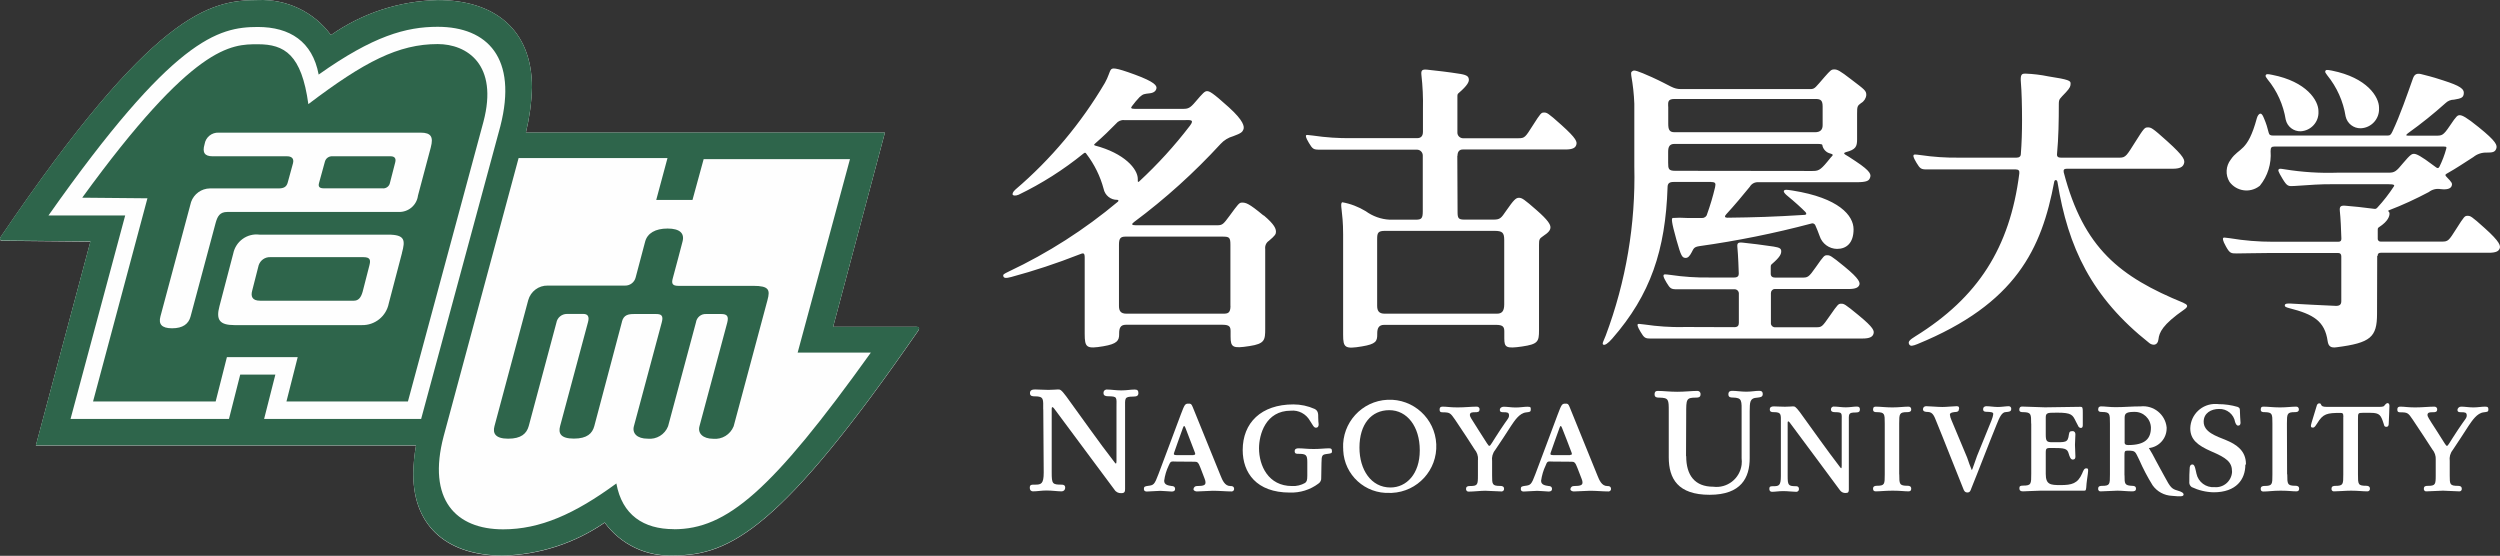 <?xml version="1.0" encoding="UTF-8"?><svg id="_レイヤー_2" xmlns="http://www.w3.org/2000/svg" viewBox="0 0 290.98 64.69"><rect x="0" y="0" width="290.98" height="64.69" fill="#333333" stroke="none"/><defs><style>.cls-1{fill:#2e654b;}.cls-1,.cls-2,.cls-3{stroke-width:0px;}.cls-2{fill:#fff;}.cls-3{fill:#fefefe;}</style></defs><g id="_レイヤー_2-2"><path class="cls-2" d="M273.01,13.54c.18.83.93,1.42,1.78,1.39,1.23-.06,2.17-1.1,2.11-2.33v-.07c0-1.26-1.39-3.49-5.48-4.31-.61-.12-.7-.1-.77.04s.06.27.22.5c1.12,1.38,1.86,3.02,2.14,4.78M266.04,13.92c.18.82.92,1.39,1.75,1.36,1.2-.07,2.13-1.1,2.06-2.3v-.05c0-1.22-1.36-3.43-5.39-4.22-.57-.12-.69-.1-.75.04s.06.27.22.49c1.11,1.35,1.83,2.96,2.11,4.69M147.06,25.08c-1.74-1.45-2.06-1.5-2.51-1.5-.32,0-.44.18-1.44,1.54-.71.96-.82,1.1-1.44,1.1h-9.47c-.51,0-.54-.13-.19-.39,3.63-2.7,6.99-5.74,10.05-9.07.4-.44.91-.75,1.48-.91.94-.34,1.08-.5,1.19-.8s.05-.98-1.7-2.56c-1.96-1.77-2.27-1.88-2.54-1.88s-.47.21-1.36,1.25c-.61.73-.86.81-1.42.81h-5.64c-.44,0-.5-.11-.29-.35.27-.36.55-.7.86-1.02.43-.38.53-.36,1.18-.44.46-.05.72-.26.78-.57s-.18-.75-2.52-1.61-2.61-.78-2.78-.57-.3.85-.7,1.54c-2.76,4.68-6.27,8.88-10.41,12.41-.34.3-.36.52-.32.61s.32.15.68,0c2.7-1.3,5.23-2.91,7.56-4.8.18-.15.25-.11.36.07.91,1.2,1.59,2.57,1.98,4.03.15.76.82,1.31,1.59,1.29.18,0,.16.15.07.22-3.87,3.24-8.13,5.97-12.69,8.12-.61.3-.69.34-.64.55s.27.27.92.09c2.67-.72,5.3-1.59,7.87-2.6.52-.21.68-.27.68.36v8.85c0,1.62.21,1.78,2.18,1.45,1.59-.27,1.83-.66,1.83-1.39v-.11c0-.61.15-1,.78-1h11.25c.82,0,.94.24.94.76v.61c0,1.28.26,1.41,2.2,1.11,1.78-.27,1.83-.7,1.83-2.03v-9.26c-.05-.38.11-.75.43-.96.73-.61.82-.79.82-1.04,0-.35-.12-.82-1.42-1.92M127.47,16.94c-.14-.04-.19-.08,0-.24.99-.87,1.67-1.53,2.43-2.31.23-.29.59-.45.96-.41h7.03c.61,0,1.18-.1.61.65-1.78,2.33-3.76,4.5-5.91,6.49-.07.07-.17.08-.16-.05v-.24c0-1.17-1.56-2.99-4.98-3.89M143.22,35.6c0,.86-.33.91-.86.91h-11.26c-.66,0-.86-.33-.86-.89v-7.14c0-.72.17-.94.75-.94h11.29c.79,0,.93.08.93.94v7.12h.01ZM276.74,29.78c0-.24.1-.36.36-.36h12.58c.85,0,1.14-.19,1.26-.49s.07-.76-1.73-2.37c-1.59-1.44-1.69-1.44-2.01-1.44s-.38.05-1.31,1.52c-.86,1.36-.95,1.48-1.65,1.48h-7.13c-.17.02-.33-.1-.36-.27v-1.05c0-.19,0-.27.15-.36,1.1-.71,1.22-1.31,1.22-1.58,0-.08-.02-.16-.08-.22-.1-.06-.1-.12,0-.16,1.6-.61,3.15-1.33,4.66-2.13.38-.3.87-.42,1.35-.34.75.09,1.18-.04,1.3-.36s0-.44-.55-1.02c-.22-.22-.22-.29-.05-.4,1.35-.77,1.76-1.08,3.13-1.95.44-.36,1-.54,1.56-.52.65,0,.95-.04,1.1-.44s.04-.84-2.06-2.53c-1.39-1.13-1.9-1.38-2.17-1.38s-.37.04-1.16,1.22-.94,1.16-1.65,1.16h-3.23c-.29,0-.27-.09.09-.35,1.48-1.06,2.9-2.2,4.26-3.42.27-.27.63-.42,1.01-.42.85-.14,1.06-.24,1.13-.65.1-.61-.44-.96-2.36-1.58-1.61-.53-1.92-.55-2.47-.71s-.88-.08-1.07.44c-.69,1.93-1.48,4.26-2.4,6.21-.19.39-.27.47-.61.47h-13.24c-.34,0-.49-.07-.55-.33-.13-.55-.3-1.09-.52-1.61-.16-.39-.27-.61-.44-.61s-.33.22-.42.53c-1.08,4-2.06,3.36-3.04,4.82-.58.75-.64,1.78-.14,2.59.81,1.1,2.36,1.33,3.45.51.03-.02.06-.04.08-.06.92-1.13,1.36-2.57,1.25-4.02,0-.43.11-.54.43-.54h19.75c.33,0,.31.09.26.27-.19.71-.46,1.4-.78,2.06-.12.22-.23.24-.52,0-.08-.07-.16-.13-.26-.19-1.35-1.02-1.9-1.29-2.17-1.29s-.41.04-1.3,1.09c-.77.94-.97,1.1-1.66,1.1h-5.95c-2.06.07-4.11-.06-6.15-.39-.55-.09-.61-.09-.7,0s-.1.21.44,1.1.67.88,1.36.84c2.25-.14,2.71-.21,4.61-.21h6.29c.78,0,.8.11.69.27-.56.86-1.19,1.67-1.89,2.43-.14.16-.23.19-.37.17-1.37-.18-2.43-.29-3.33-.36-.61-.06-.74.09-.69.61.09.82.15,2.17.18,3.22,0,.23-.09.36-.35.36h-7.6c-1.68,0-3.35-.13-5.01-.41-.67-.1-.76-.09-.8-.03s-.1.24.33,1,.57.81,1.25.8c1.15,0,2.21-.05,3.7-.05h8.12c.23,0,.35.14.35.38v5.23c0,.42-.23.56-.68.54-2.14-.1-3.28-.15-5.28-.27-.38,0-.57,0-.61.18s.13.26.52.36c2.81.71,4.13,1.51,4.46,3.83.09.61.37.82,1.04.72,3.96-.51,4.71-1.17,4.71-3.89l.02-6.75h.05ZM254.17,35.26c-7.42-3.04-11.66-6.34-13.97-15.21-.05-.29.04-.41.36-.41h12.32c.85,0,1.17-.21,1.3-.55.17-.43.07-.85-1.93-2.65-1.78-1.61-1.9-1.61-2.26-1.61s-.43.05-1.46,1.69c-.97,1.53-1.1,1.83-1.79,1.83h-6.88c-.3,0-.47-.12-.44-.41.18-1.92.21-3.94.21-5.79,0-.67.09-.61.82-1.4.52-.56.55-.74.55-1.04s-.16-.45-2.59-.82c-.88-.18-1.77-.29-2.67-.32-.43,0-.61.07-.52,1.1.08.9.13,2.57.13,4.31,0,1.37-.04,2.68-.14,3.94,0,.3-.21.43-.5.43h-6.69c-1.5.02-3-.08-4.49-.3-.67-.09-.76-.08-.8,0s-.09.19.33.89.54.78,1.22.78h10.34c.33,0,.46.15.41.49-1.1,8.64-4.82,14.42-12.09,18.93-.64.4-.88.61-.74.91s.43.21.97,0c11.48-4.7,14.47-11.09,15.93-18.91.04-.22.32-.29.38.07,1.22,7.55,3.94,13.39,10.7,18.73.35.27.96.33,1.05-.45s.44-1.69,3.01-3.47c.5-.35.39-.56-.08-.75M199.18,21.19c.47,0,.55.13.44.61-.25,1.06-.56,2.1-.93,3.13-.06.27-.3.45-.58.44h-1.76c-.55-.04-1.11-.04-1.67,0-.13.08-.17.35.44,2.53.55,1.96.67,2.1,1.08,2.12.27,0,.47-.22.7-.66s.26-.61.88-.71c4.38-.61,8.73-1.49,13-2.62.19-.09.41-.01.5.17,0,.02,0,.03.02.05.17.35.3.72.49,1.22.28.88,1.1,1.49,2.03,1.5,1.1,0,1.92-.69,1.92-2.28s-1.68-3.65-7.09-4.51c-.77-.12-.9-.12-1,0s.05.32.29.53c1.03.85,1.72,1.48,2.21,1.98.12.17.14.29-.1.32-3.65.23-5.81.29-9.01.33-.29,0-.36-.15-.12-.4.97-1.05,1.95-2.23,2.74-3.2.2-.35.58-.56.99-.53h11.4c1.28,0,1.49-.19,1.61-.53s.14-.71-1.66-1.9c-.67-.45-1.04-.68-1.22-.78s-.19-.22.06-.29c1.16-.3,1.31-.65,1.31-1.5v-2.99c0-.82.03-.91.46-1.22.34-.19.57-.54.61-.93,0-.52-.16-.61-1.76-1.83-1.34-1.04-1.62-1.16-1.97-1.16s-.44.11-1.11.86c-1.07,1.22-1.13,1.43-1.66,1.43h-15.03c-1,0-1.1-.33-3.43-1.39-1.75-.78-2.04-.84-2.23-.72s-.21.14-.16.57c.19,1.07.31,2.15.35,3.24v7.3c.16,6.71-.97,13.4-3.33,19.69-.23.61-.46.94-.29,1.05s.54-.11,1.05-.7c4.46-5.1,6.2-10.31,6.44-17.62,0-.42.19-.61.69-.61h4.4ZM194.98,19.88c-.78,0-.82-.23-.82-.94v-1.28c0-.57.16-.91.74-.91h16.53c.64,0,.7.04.7.26.13.43.47.76.91.86.31.08.32.17.22.27s-.2.22-.58.69c-.85,1.03-1.08,1.07-1.78,1.07l-15.92-.02ZM194.16,12.4c0-.47-.09-.88.73-.88h16.43c.61,0,.82.18.82.88v2.17c0,.52-.26.82-.89.82h-16.34c-.61,0-.74-.3-.74-1v-1.99h-.01ZM195.91,38.07c-1.5.02-3-.08-4.49-.3-.67-.09-.76-.09-.8-.03s-.09.19.33.89.53.78,1.22.77h24.61c.85,0,1.14-.2,1.26-.49.15-.39.07-.75-1.73-2.23-1.6-1.32-1.69-1.33-2.01-1.33s-.38.05-1.31,1.39-.95,1.35-1.65,1.35h-4.72c-.25.02-.47-.16-.5-.41v-3.56c0-.25.18-.47.43-.48h8.59c.85,0,1.14-.18,1.26-.45s.07-.7-1.73-2.17c-1.6-1.31-1.69-1.31-2.01-1.31s-.38.05-1.31,1.38c-.85,1.22-.94,1.22-1.65,1.22h-3.1c-.31,0-.5-.15-.5-.44v-.71c0-.23,0-.33.14-.43.97-.83,1.08-1.18,1.08-1.48s-.14-.43-.88-.55c-1.38-.21-2.58-.35-3.61-.46-.57-.06-.66.08-.61.56.08.77.16,2.79.16,3.04s-.1.46-.53.46h-2.92c-1.5.02-3-.08-4.49-.3-.67-.09-.76-.08-.8,0-.04.08-.09.19.33.89s.53.78,1.22.78h6.67c.27-.02.51.18.53.46h0v3.45c0,.32-.14.5-.53.5l-5.97-.02h.02ZM169.64,18.14c0-.52.25-.74.61-.74h11.95c.85,0,1.14-.2,1.25-.49.15-.39.07-.76-1.72-2.37-1.6-1.44-1.7-1.44-2.02-1.44s-.38.05-1.31,1.51c-.86,1.36-.94,1.48-1.65,1.48h-6.51c-.37-.03-.64-.35-.61-.71v-4.09c0-.25,0-.35.15-.46,1.05-.9,1.22-1.33,1.18-1.61s-.15-.47-.95-.61c-1.49-.24-2.79-.38-3.9-.5-.61-.06-.72.09-.67.61.15,1.31.21,2.63.18,3.96v2.65c0,.52-.24.75-.68.75h-7.63c-1.5.02-3-.08-4.49-.3-.68-.09-.76-.09-.8-.03s-.09.19.33.89c.42.7.53.78,1.22.78h11.35c.37,0,.67.29.68.66v6.52c0,.82-.15.97-.82.97h-3.04c-1-.05-1.97-.4-2.78-.99-.84-.51-1.77-.87-2.73-1.04-.33.19.1.97.1,3.72v11.7c0,1.51.21,1.69,2.18,1.36,1.65-.27,1.79-.61,1.79-1.39v-.12c0-.61.18-1,.81-1h13.01c.82,0,.97.24.97.77v.8c0,1.05.2,1.22,2.06.95s1.98-.57,1.98-1.88v-9.95c0-.61.04-.73.45-1,.7-.46.88-.73.88-1.05s-.27-.82-1.61-1.99c-1.44-1.26-1.7-1.44-2.06-1.44s-.61.26-1.47,1.49c-.61.9-.73,1.05-1.51,1.05h-3.35c-.69,0-.81-.15-.81-.86l-.03-6.57h.02ZM173.94,26.87c.93,0,1.14.21,1.14,1.07v7.49c0,.86-.33,1.08-.86,1.08h-13.07c-.66,0-.86-.35-.86-.91v-7.78c0-.72.1-.95.93-.95h12.72Z"/><path class="cls-2" d="M196.26,53.1c0,2.22,1,3.55,3.15,3.55,1.62.21,3.09-.94,3.3-2.55.03-.25.03-.51,0-.77v-5.16c0-1.56.1-1.87-1.03-1.9-.2,0-.51,0-.51-.37s.24-.41.46-.41c.46,0,1.04.1,1.62.1s1.08-.1,1.48-.1c.17,0,.44,0,.44.38s-.36.37-.61.41c-.97.04-.88.61-.91,1.58v5.47c0,2.25-.97,4.26-4.66,4.26s-4.76-1.87-4.76-4.37v-5.36c0-1.36,0-1.56-1.1-1.58-.22,0-.55,0-.55-.37s.19-.41.38-.41c.64,0,1.37.1,2.25.1s1.71-.1,2.31-.1c.2-.03.38.11.41.31v.1c0,.38-.35.37-.57.37-1.1,0-1.1.21-1.1,1.83l-.02,4.98h.02Z"/><path class="cls-2" d="M236.41,49.3c0-1.11,0-1.31-.92-1.33-.2,0-.46,0-.46-.29s.16-.36.32-.36c.43,0,2.25.09,2.67.09.74,0,3.38-.06,4.1-.06.29,0,.3.1.3.69v1.36c0,.2,0,.41-.24.41-.14-.02-.26-.11-.3-.24-.09-.15-.16-.33-.26-.5-.38-.78-.48-1.04-2.18-1.04-.74,0-1.02,0-1.18.12s-.15.29-.15.61v1.83c0,.77.13.88.74.88,1.58,0,1.83.08,1.95-.88.06-.34.11-.41.44-.41.24,0,.32.2.32.37,0,.39-.05.79-.05,1.22s.05.92.05,1.37c0,.24-.08.35-.32.35s-.37-.38-.46-.69c-.16-.61-.49-.66-1.95-.66-.61,0-.72,0-.72.52v2.5c0,1.25.54,1.3,1.72,1.3,1.31,0,2-.18,2.51-1.34.14-.33.23-.61.48-.61s.25.09.19.61-.15.94-.19,1.64c-.04.33-.07.35-.25.35h-5.1c-.44,0-1.73.08-2.01.08s-.42-.1-.42-.35.08-.32.46-.32c.92,0,.92-.21.92-1.36v-5.86h-.01Z"/><path class="cls-2" d="M266.22,55.21c0,1.13,0,1.33.97,1.33.18,0,.41.05.41.33s-.17.32-.32.32c-.47,0-.94-.08-1.83-.08s-1.46.1-2,.1c-.15,0-.32-.04-.32-.32s.23-.33.44-.33c.92,0,.92-.19.92-1.33v-5.93c0-1.14,0-1.31-.92-1.33-.18,0-.44,0-.44-.3s.15-.34.32-.34c.5,0,1.16.09,1.92.09s1.38-.09,1.88-.09c.15,0,.32.06.32.34s-.29.3-.46.3c-.91,0-.93.18-.93,1.33l.02,5.91h.02Z"/><path class="cls-2" d="M221.06,55.21c0,1.13,0,1.33.98,1.33.18,0,.41.05.41.33s-.17.32-.32.32c-.47,0-.95-.08-1.83-.08s-1.45.08-1.97.08c-.15,0-.32-.04-.32-.32s.23-.33.44-.33c.92,0,.92-.19.92-1.33v-5.91c0-1.14,0-1.31-.92-1.33-.18,0-.44,0-.44-.3s.15-.34.32-.34c.5,0,1.16.09,1.92.09s1.37-.09,1.88-.09c.15,0,.32.06.32.34s-.29.3-.46.3c-.92,0-.94.18-.94,1.33v5.91h.01Z"/><path class="cls-2" d="M207.28,49.23c0-.98.09-1.26-.82-1.26-.2,0-.47,0-.47-.31s.24-.36.49-.36.81.04,1.28.04.71-.04.92-.04.3,0,.81.67c1.48,2.04,3.13,4.39,4.7,6.43.12.16.17.13.17-.19v-5.14c0-1.04.12-1.08-.82-1.1-.16,0-.43-.04-.43-.29-.02-.18.1-.34.28-.36h.07c.41,0,.86.09,1.37.09s.9-.09,1.29-.09c.25,0,.36.09.36.34s-.13.35-.5.35c-.88,0-.79.18-.79,1.11v7.85c0,.26-.04.41-.36.41-.27.02-.53-.11-.68-.33-.26-.33-4.04-5.48-5.84-7.87-.16-.21-.24-.15-.24,0v6.19c0,1.11.07,1.22.98,1.22.16,0,.33.06.33.3.03.17-.09.33-.26.35h-.09c-.39,0-.93-.08-1.47-.08s-.92.08-1.3.08c-.14,0-.32-.05-.32-.35s.16-.3.49-.3c.61,0,.85-.07.85-1.17v-6.19Z"/><path class="cls-2" d="M247.28,55.33c0,1,0,1.18.93,1.22.2,0,.4.06.4.32s-.15.32-.47.32c-.51,0-1.18-.08-1.69-.08s-1.39.08-1.92.08c-.15.03-.29-.07-.32-.22v-.1c0-.3.24-.32.46-.32.91,0,.91-.19.91-1.33v-5.92c0-1.16,0-1.33-.91-1.35-.19,0-.46,0-.46-.29s.17-.36.34-.36c.46,0,.97.09,1.69.09,1.02,0,1.86-.09,2.91-.09,1.51-.16,2.87.93,3.03,2.44,0,.04,0,.08,0,.12,0,1.18-.9,2.17-2.07,2.29.29.46.55.93.79,1.41.4.78.61,1.09,1.03,1.89.69,1.3.85,1.46,1.53,1.65.43.12.72.27.69.48s-.33.23-1.35.13c-.9-.04-1.73-.49-2.25-1.22-.59-.95-1.11-1.94-1.56-2.97-.5-.98-.38-1.07-1.37-1.07-.33,0-.35.1-.35.61v2.26h0ZM247.28,51.47c0,.26.16.33.43.33,1.98,0,2.64-.75,2.64-2.03-.03-1.04-.89-1.86-1.93-1.83h-.06c-1.04,0-1.07.3-1.07.77v2.76h0Z"/><path class="cls-2" d="M261.34,54.1c0,1.69-1.05,3.2-3.69,3.2-.89-.02-1.76-.23-2.56-.61-.21-.15-.31-.4-.27-.66,0-.46,0-1.08.04-1.51,0-.19.05-.46.33-.46s.35.61.46,1.07c.21.98,1.11,1.65,2.11,1.57,1.03.09,1.94-.68,2.03-1.72v-.1c0-1.11-.65-1.59-2.43-2.35-1.57-.69-2.43-1.36-2.43-2.68.04-1.61,1.38-2.88,2.99-2.83.1,0,.2,0,.3.02.75,0,1.5.11,2.22.32.27.1.27.26.27.53,0,.39.05.93.07,1.32,0,.17-.07.33-.27.33s-.29-.22-.36-.41c-.15-.91-.96-1.57-1.88-1.53-.92,0-1.78.49-1.78,1.48,0,1.22,1.44,1.67,2.61,2.15s2.31,1.22,2.31,2.78l-.03.07-.04.02Z"/><path class="cls-2" d="M272.75,48.53c0-.41-.08-.47-.33-.47-1.56,0-2.04.08-2.72,1.22-.16.22-.27.49-.5.49s-.3-.1-.14-.61c.19-.64.37-1.25.57-1.87.04-.18.13-.34.29-.34s.16,0,.24.16.15.25.74.25h5.67c.61,0,.86,0,.95-.15.18-.22.27-.29.39-.29s.21.15.2.32-.04,1.45-.08,2.06c0,.2-.05.38-.29.38s-.23-.15-.29-.33c-.33-1.01-.44-1.3-1.54-1.3h-.92c-.54,0-.54.05-.54.72v6.44c0,1.16,0,1.33.96,1.33.18,0,.43.05.43.33.02.16-.09.3-.25.32h-.08c-.5,0-1.04-.08-1.87-.08-.66,0-1.44.08-1.95.08-.15.03-.29-.07-.32-.22v-.09c0-.3.24-.33.46-.33.91,0,.91-.19.91-1.33v-6.69Z"/><path class="cls-2" d="M228,47.62c0,.26-.18.32-.36.33s-.69.05-.69.3c.02.22.09.44.18.64l1.83,4.37c.16.5.34.98.54,1.46.06,0,.41-1.14.61-1.65l1.68-4.13c.1-.25.18-.5.21-.77,0-.21-.33-.22-.74-.24-.18,0-.44,0-.44-.29s.21-.36.39-.36c.38,0,.87.09,1.33.09s.91-.09,1.27-.09c.15,0,.28.12.28.27v.05c0,.3-.23.33-.61.36-.49,0-.75.61-1.1,1.48-.98,2.4-1.96,5.01-2.94,7.42-.07.22-.15.46-.44.46s-.4-.17-.5-.46c-1.04-2.55-2.1-5.32-3.15-7.87-.21-.52-.38-1.01-.92-1.04-.39,0-.61-.06-.61-.33,0-.2.17-.35.36-.34h.04c.43,0,1.25.09,1.86.09.5,0,1.28-.09,1.62-.09.19,0,.33,0,.33.3l-.03.02v.02Z"/><path class="cls-2" d="M283.5,53.51c.03-.44-.12-.88-.41-1.22-.68-1.04-1.08-1.69-2.26-3.44-.53-.79-.61-.85-1.39-.86-.23,0-.41,0-.41-.32s.2-.34.38-.34c.44,0,.84.09,1.69.09s1.62-.09,2.25-.09c.16,0,.3.11.32.27v.03c0,.34-.22.35-.52.35s-.61,0-.61.32c0,.16.07.3,1.02,1.76,1.11,1.72,1.11,1.83,1.25,1.83s.21-.26,1.3-1.9c.84-1.27,1-1.3,1-1.65s-.25-.36-.65-.36c-.18,0-.43,0-.43-.26.01-.23.21-.4.44-.39h.02c.4,0,.87.09,1.39.09s.96-.09,1.37-.09c.32,0,.38.09.38.34s-.1.27-.54.32c-.79.08-1.36.99-1.75,1.55-.61.97-1.22,1.86-1.86,2.84-.29.36-.41.82-.35,1.27v1.68c0,1.04,0,1.22.97,1.22.18,0,.43.04.43.32.03.15-.07.29-.22.32h-.1c-.54,0-1.35-.08-1.86-.08s-1.38.08-1.91.08c-.15.03-.29-.07-.32-.22v-.1c0-.3.24-.32.46-.32.89,0,.92-.17.92-1.22v-1.81h0Z"/><path class="cls-2" d="M121.42,47.65c0-1.18.11-1.52-.97-1.52-.24,0-.57,0-.57-.37s.29-.43.61-.43c.38,0,.97.05,1.54.05s.86-.05,1.11-.05.36,0,.96.8c1.78,2.43,3.75,5.27,5.65,7.71.15.2.2.15.2-.23v-6.17c0-1.22.15-1.3-.99-1.32-.21,0-.52-.04-.52-.35-.03-.21.11-.4.32-.43h.1c.49,0,1.02.1,1.65.1s1.09-.1,1.55-.1c.3,0,.44.1.44.4s-.15.42-.61.42c-1.05,0-.94.21-.94,1.33v9.42c0,.31-.05.49-.44.49-.32.02-.63-.13-.8-.41-.31-.38-4.87-6.58-7.01-9.43-.19-.26-.29-.19-.29,0v7.42c0,1.35.08,1.43,1.17,1.43.21,0,.4.07.4.35.01.23-.16.42-.39.43h-.03c-.47,0-1.11-.1-1.76-.1-.55,0-1.1.1-1.56.1-.16,0-.38-.07-.38-.43s.2-.35.61-.35c.72,0,1.01-.09,1.01-1.41l-.05-7.35h0Z"/><path class="cls-2" d="M180.48,53.71c-.33,0-.41,0-.58.47-.27.56-.44,1.16-.53,1.78,0,.52.57.55.89.61.18,0,.38.07.38.34s-.24.3-.4.3-.97-.08-1.31-.08-1.33.08-1.58.08c-.14,0-.34-.04-.34-.3s.1-.31.48-.36c.66-.08.75-.13,1.22-1.38.88-2.3,1.72-4.62,2.6-6.94.44-1.16.49-1.25.89-1.25.26,0,.33,0,.49.39,1.18,2.88,2.35,5.78,3.24,7.98.21.52.49,1.22,1.14,1.22.15,0,.44,0,.44.35,0,.15-.12.27-.27.28h-.03c-.61,0-1.41-.08-2.16-.08-.53,0-1.34.08-1.87.08-.12,0-.4-.06-.4-.27.02-.22.21-.38.43-.36.81,0,.98-.14.98-.41s-.07-.3-.58-1.67c-.27-.73-.4-.75-.73-.75l-2.4-.02h0ZM182.74,52.95c.18,0,.27-.04.18-.27-.4-1.05-.72-1.91-1.11-2.87-.11-.29-.2-.3-.3,0-.43,1.16-.8,2.26-1.03,2.9-.07.19,0,.26.27.26h1.99v-.02Z"/><path class="cls-2" d="M136.64,53.71c-.34,0-.41,0-.61.47-.27.56-.45,1.16-.53,1.78,0,.52.56.55.88.61.19,0,.39.07.39.34s-.24.3-.4.3c-.25,0-.97-.08-1.31-.08s-1.33.08-1.58.08c-.14,0-.34-.04-.34-.3s.1-.31.48-.36c.66-.08.75-.13,1.22-1.38.88-2.3,1.72-4.62,2.6-6.94.44-1.16.49-1.25.89-1.25.26,0,.33,0,.49.39l3.24,7.98c.21.52.49,1.22,1.14,1.22.16,0,.44,0,.44.35,0,.15-.12.27-.27.28h-.03c-.61,0-1.41-.08-2.17-.08-.52,0-1.33.08-1.87.08-.1,0-.39-.06-.39-.27.02-.22.21-.38.43-.36.81,0,.97-.14.97-.41s-.06-.3-.57-1.67c-.27-.73-.39-.75-.73-.75l-2.37-.02h0ZM138.91,52.95c.17,0,.26-.04.17-.27-.39-1.05-.72-1.91-1.1-2.87-.11-.29-.2-.3-.3,0-.43,1.16-.8,2.26-1.03,2.9-.07.19,0,.26.27.26h1.99v-.02Z"/><path class="cls-2" d="M153.78,55.6c.03.27-.1.54-.33.69-.96.72-2.13,1.08-3.33,1.04-3.89,0-5.48-2.31-5.48-4.95,0-3.16,2.14-5.31,5.9-5.31.86,0,1.7.18,2.48.53.43.22.41.61.41,1.02s.03.47.05.77c0,.19-.06.39-.32.39s-.36-.32-.7-.82c-.45-.79-1.32-1.25-2.22-1.16-2.94,0-3.7,2.79-3.7,4.38,0,2,1.07,4.39,3.84,4.39.53.03,1.06-.1,1.52-.36.19-.16.26-.29.26-.86v-1.56c0-.85-.15-.97-1.05-.97-.21,0-.42,0-.42-.31s.29-.33.45-.33c.53,0,1,.08,1.76.08s1.3-.08,1.77-.08c.24,0,.35.04.36.32s-.11.27-.61.34-.61.12-.61,1.05l-.03,1.71h0Z"/><path class="cls-2" d="M156.33,52.2c-.14-2.99,2.17-5.53,5.17-5.67,2.99-.14,5.53,2.17,5.67,5.17s-2.17,5.53-5.17,5.67h-.23c-2.87.13-5.3-2.08-5.43-4.95v-.23h-.01ZM165.25,52.4c0-2.75-1.47-4.66-3.55-4.66s-3.47,1.62-3.47,4.36c0,2.57,1.35,4.64,3.61,4.64,1.87,0,3.41-1.59,3.41-4.31v-.02h0Z"/><path class="cls-2" d="M172.03,53.51c.03-.44-.12-.88-.41-1.22-.67-1.04-1.08-1.69-2.26-3.44-.54-.78-.61-.85-1.39-.86-.23,0-.41,0-.41-.32s.2-.34.38-.34c.44,0,.84.09,1.7.09s1.62-.09,2.25-.09c.16,0,.31.11.32.27v.03c0,.34-.23.35-.52.35s-.61,0-.61.32c0,.17.07.3,1.01,1.76,1.12,1.72,1.12,1.83,1.26,1.83s.22-.26,1.3-1.9c.83-1.27.99-1.3.99-1.65s-.25-.36-.64-.36c-.19,0-.43,0-.43-.26s.23-.38.46-.38c.4,0,.87.09,1.39.09s.97-.09,1.37-.09.38.09.38.34-.1.27-.54.32c-.79.08-1.36.99-1.74,1.55-.61.97-1.22,1.86-1.87,2.84-.29.36-.41.82-.35,1.27v1.68c0,1.03,0,1.22.96,1.22.18,0,.43.04.43.32.02.16-.09.3-.25.32h-.08c-.53,0-1.34-.08-1.86-.08s-1.37.1-1.91.1c-.16.02-.3-.09-.32-.25v-.08c0-.29.24-.32.46-.32.89,0,.92-.16.92-1.22v-1.84h0Z"/><path class="cls-3" d="M106.58,38.04h-9.61l6.03-22.61h-41.79c.42-1.72.66-3.48.71-5.25C61.92,3.37,57.47.01,50.96.01c-4.46.1-8.79,1.51-12.44,4.07C36.55,1.39,33.35-.14,30.01.01,24.41.01,17.78,1.49.19,27.42c-.31.45-.25.61.19.61l10.14.1c-1.45,5.42-6.35,23.73-6.35,23.73h44.25c-.2,1.09-.3,2.19-.32,3.3,0,6.38,4.26,9.53,10.44,9.53,4.23-.11,8.35-1.45,11.84-3.85,1.87,2.55,4.89,3.99,8.05,3.83,6.55,0,12.55-3.17,28.41-26.12.24-.34.17-.51-.27-.52"/><path class="cls-1" d="M106.58,38.04h-9.61l6.03-22.61h-41.79c.42-1.72.66-3.48.71-5.25C61.92,3.37,57.47.01,50.96.01c-4.46.1-8.79,1.51-12.44,4.07C36.55,1.39,33.35-.14,30.01.01,24.41.01,17.78,1.48.19,27.39c-.31.45-.25.61.19.61l10.14.1c-1.45,5.42-6.35,23.73-6.35,23.73h44.25c-.2,1.09-.3,2.19-.32,3.3,0,6.38,4.26,9.53,10.44,9.53,4.23-.11,8.35-1.45,11.84-3.85,1.87,2.55,4.89,3.99,8.05,3.83,6.55,0,12.55-3.17,28.41-26.12.24-.34.18-.51-.27-.52M49.03,48.76h-18.29l1.31-5.16h-4.09l-1.31,5.16H8.21l6.36-23.68H5.64C20.15,4.48,25.37,3.14,30.01,3.14c3.72,0,6.36,1.69,7.08,5.54,6.35-4.5,10.17-5.56,13.85-5.56,5.81,0,9.32,3.65,7.3,11.56l-9.22,34.07h0ZM78.43,61.59c-3.53,0-6.02-1.65-6.69-5.32-4.87,3.57-8.88,5.34-13.18,5.34-5.51,0-8.87-3.46-6.92-10.85l8.72-32.36h17.33l-1.31,4.87h4.22l1.3-4.75h17.03l-6.09,22.52h8.52c-11.59,16.18-16.8,20.56-22.92,20.56"/><path class="cls-1" d="M72.39,37.43c.21-.78.73-.88,1.42-.88h2.56c.61,0,.86.19.66.95s-3.25,12.11-3.25,12.11c-.22.82.37,1.45,1.6,1.45,1.03.11,2-.48,2.38-1.45l3.24-12.07c.08-.6.61-1.04,1.22-.99h1.73c.68,0,.89.26.69,1.02s-3.23,12.05-3.23,12.05c-.22.82.41,1.45,1.6,1.45,1.03.1,1.99-.49,2.38-1.45l3.94-14.7c.31-1.16.21-1.65-1.65-1.65h-8.73c-.69,0-.82-.27-.64-.89s1.13-4.26,1.13-4.26c.26-.96-.31-1.52-1.74-1.52s-2.35.55-2.61,1.52l-1.11,4.19c-.14.55-.65.94-1.22.93h-9c-1.06-.03-2,.68-2.28,1.7l-3.93,14.67c-.22.82.1,1.45,1.6,1.45s2.14-.58,2.39-1.47l3.22-12.03c.1-.59.62-1.02,1.22-1.02h1.92c.5,0,.72.29.54.95l-3.25,12.11c-.22.82.04,1.45,1.6,1.45s2.15-.61,2.38-1.45l3.23-12.18h0Z"/><path class="cls-1" d="M42.31,29.93h-10.87c-.6-.02-1.13.36-1.33.93l-.76,2.98c-.18.66,0,1.16.93,1.16h10.9c.49,0,.82-.29,1.03-1.05l.77-3c.16-.61.19-1.02-.68-1.02M45.5,18.19h-6.8c-.4-.03-.77.22-.88.61l-.69,2.51c-.12.44.07.61.57.61h6.8c.42.06.82-.23.89-.65l.61-2.37c.13-.48-.09-.71-.54-.71M50.94,5.13c-4.55,0-8.52,2.04-15.05,6.99-.79-5.78-2.78-6.97-5.88-6.97s-7.47,0-20.44,17.86l7.59.07s-5.24,19.61-6.33,23.65h14.27l1.31-5.16h8.24l-1.31,5.16h14.14c.74-2.72,8.79-32.56,8.79-32.56,1.76-6.66-1.92-9.04-5.33-9.04M46.79,29.44l-1.54,5.87c-.29,1.5-1.62,2.57-3.14,2.53h-14.81c-1.74,0-2.18-.61-1.76-2.19l1.61-6.15c.29-1.41,1.61-2.37,3.04-2.19h14.98c2,0,2.01.66,1.61,2.14M50.15,17.12l-1.5,5.64c-.14,1.12-1.11,1.94-2.23,1.91h-19.96c-.86,0-1.14.48-1.36,1.27l-2.92,10.9c-.23.87-.91,1.37-2.15,1.37s-1.59-.5-1.36-1.37l3.57-13.33c.33-.94,1.21-1.57,2.2-1.58h8c.61,0,.92-.2,1.05-.69l.61-2.23c.16-.61-.22-.82-.7-.82h-8.66c-.91,0-1.22-.42-.93-1.4.12-.81.84-1.4,1.66-1.35h23.5c1.22,0,1.48.52,1.18,1.67"/></g></svg>